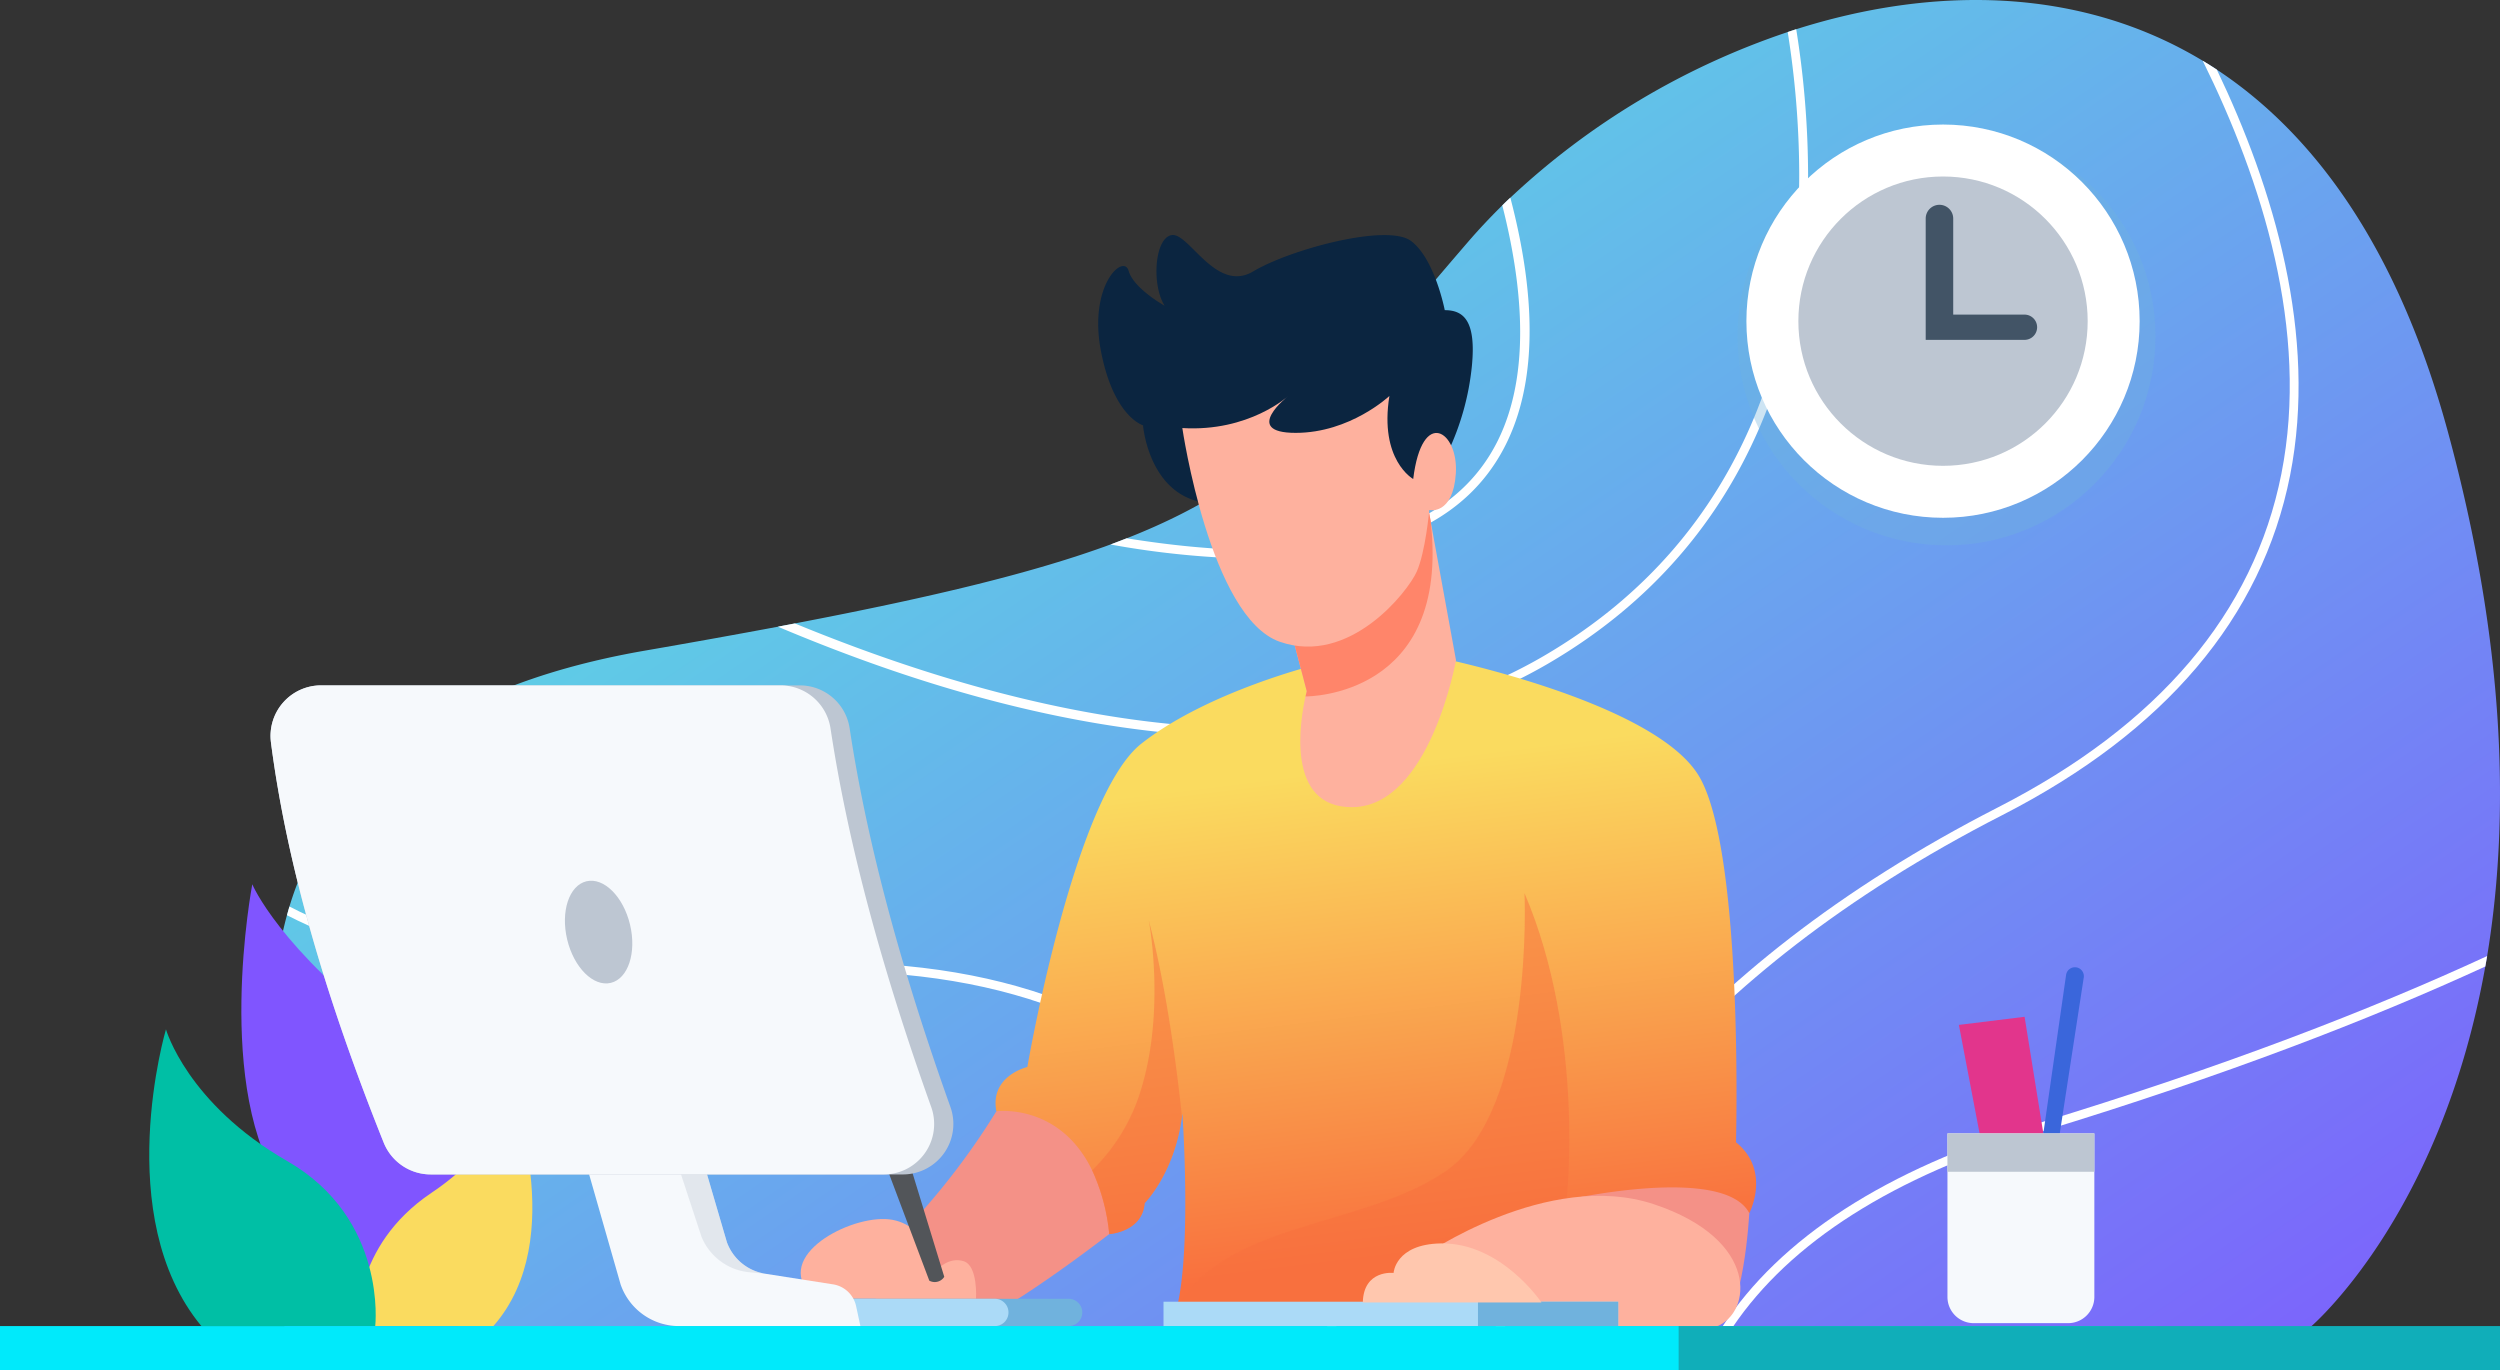 <svg id="Layer_1" data-name="Layer 1" xmlns="http://www.w3.org/2000/svg" xmlns:xlink="http://www.w3.org/1999/xlink" width="540" height="296" viewBox="0 0 540 296"><rect x="0" y="0" width="540" height="296" fill="#333333" stroke="none"/><defs><style>.cls-1{fill:url(#linear-gradient);}.cls-16,.cls-2{fill:#fff;}.cls-3{fill:#8055ff;}.cls-4{fill:#fadb5f;}.cls-5{fill:#00bfa5;}.cls-6{fill:#f49187;}.cls-7{fill:url(#linear-gradient-2);}.cls-8{fill:#f9703e;opacity:0.5;}.cls-18,.cls-24,.cls-8{isolation:isolate;}.cls-9{fill:#feb19e;}.cls-10{fill:#ff856a;}.cls-11{fill:url(#linear-gradient-3);}.cls-12{fill:#abdaf7;}.cls-13,.cls-24{fill:#70b2dd;}.cls-14{fill:#ffc7ae;}.cls-15{fill:#525559;}.cls-16{stroke:#f230db;stroke-miterlimit:10;stroke-width:0.856px;}.cls-17{fill:#f6f9fc;}.cls-18,.cls-19{fill:#bdc6d2;}.cls-18,.cls-24{opacity:0.35;}.cls-20{fill:#00eafb;}.cls-21{fill:#10aeb9;}.cls-22{fill:#e2358c;}.cls-23{fill:#3a66db;}.cls-25{fill:#425466;}</style><linearGradient id="linear-gradient" x1="-135.083" y1="347.383" x2="-134.243" y2="346.653" gradientTransform="matrix(561.892, 0, 0, -334.932, 76001.176, 116407.763)" gradientUnits="userSpaceOnUse"><stop offset="0" stop-color="#58e5e1"/><stop offset="1" stop-color="#8055ff"/></linearGradient><linearGradient id="linear-gradient-2" x1="-134.312" y1="346.46" x2="-134.402" y2="347.092" gradientTransform="matrix(191.953, 0, 0, -165.613, 26085.154, 57650.27)" gradientUnits="userSpaceOnUse"><stop offset="0" stop-color="#f9703e"/><stop offset="1" stop-color="#fadb5f"/></linearGradient><linearGradient id="linear-gradient-3" x1="-134.063" y1="345.518" x2="-133.207" y2="345.518" gradientTransform="matrix(94.53, 0, 0, -68.206, 12910.15, 23646.295)" gradientUnits="userSpaceOnUse"><stop offset="0" stop-color="#0b2540"/><stop offset="1" stop-color="#0b2540"/></linearGradient></defs><g id="Group_4224" data-name="Group 4224"><path id="Path_2337" data-name="Path 2337" class="cls-1" d="M537.225,206.506c-.134.765-.268,1.512-.402,2.258-9.624,54.114-37.787,77.893-37.787,77.893H76.466s-25.847-47.509-14.484-88.972c.171-.632.342-1.262.536-1.875,7.481-24.682,28.586-46.916,76.803-55.277,10.371-1.797,19.918-3.52,28.72-5.166,1.244-.249,2.45-.478,3.655-.708,30.595-5.855,51.929-11.078,68.154-17.048h.019c1.186-.44,2.354-.9,3.501-1.339C276.337,103.3,287.607,86.443,317.146,52.194q3.444-3.989,7.348-7.826c.574-.574,1.148-1.129,1.741-1.665a163.41,163.41,0,0,1,59.911-35.78c.612-.211,1.225-.421,1.837-.612,29.217-9.26,60.96-9.395,87.804,6.812,1.014.612,2.028,1.244,3.043,1.914,21.257,14.025,39.166,38.803,49.863,78.046C541.472,140.017,542.008,177.499,537.225,206.506Z"/><g id="Group_4223" data-name="Group 4223"><path id="Path_2338" data-name="Path 2338" class="cls-2" d="M494.652,102.723c-6.084,30.672-26.997,55.334-62.146,73.339-69.069,35.34-96.567,79.558-107.435,110.593h-2.01l.057-.171c10.886-31.398,38.554-76.325,108.507-112.124,34.613-17.716,55.181-41.938,61.151-72,6.142-30.997-4.266-63.505-16.991-89.24,1.014.612,2.028,1.244,3.043,1.914C491.074,40.598,500.66,72.36,494.652,102.723Z"/><path id="Path_2339" data-name="Path 2339" class="cls-2" d="M537.225,206.506c-.134.765-.268,1.512-.402,2.258-24.74,11.383-56.291,23.611-96.262,35.78-31.647,9.624-53.861,23.745-66.298,42.113h-2.295c12.533-19.267,35.34-34,68.041-43.95C480.57,230.366,512.389,217.987,537.225,206.506Z"/><path id="Path_2340" data-name="Path 2340" class="cls-2" d="M390.546,37.633c-.019,33.35-9.816,78.754-56.291,105.79-19.685,11.461-41.807,15.766-63.964,15.766-30.079,0-60.214-7.941-84.437-16.799-6.142-2.239-12.111-4.611-17.813-7.018,1.244-.249,2.45-.478,3.655-.708,47.853,19.727,112.621,35.604,161.603,7.117C378.99,115.205,388.614,70.471,388.633,37.637a198.009,198.009,0,0,0-2.487-30.709c.612-.21,1.225-.421,1.837-.612A200.474,200.474,0,0,1,390.546,37.633Z"/><path id="Path_2341" data-name="Path 2341" class="cls-2" d="M321.397,102.247c-9.318,12.303-25.811,18.464-49.27,18.464a190.443,190.443,0,0,1-32.259-3.1c1.186-.44,2.354-.9,3.501-1.339,38.478,6.18,64.155,1.113,76.496-15.173,11.06-14.561,9.854-36.239,4.63-56.731.574-.574,1.148-1.129,1.741-1.665C331.806,63.903,333.201,86.691,321.397,102.247Z"/><path id="Path_2342" data-name="Path 2342" class="cls-2" d="M288.697,286.657H286.729c-4.057-16.015-11.576-33.312-25.294-47.356-22.482-23.018-56.616-32.642-101.447-28.566-41.041,3.712-73.875-.669-98.003-13.049.171-.632.342-1.262.536-1.875,23.841,12.342,56.426,16.704,97.295,13.009,45.462-4.114,80.094,5.702,102.997,29.159C276.93,252.446,284.603,270.24,288.697,286.657Z"/></g></g><g id="Group_4225" data-name="Group 4225"><path id="Path_2343" data-name="Path 2343" class="cls-3" d="M99.935,267.778s11.002-24.634-14.35-43.768S54.493,191.004,54.493,191.004s-8.564,44.928,6.933,66.25v30.853H98.96Z"/><path id="Path_2344" data-name="Path 2344" class="cls-4" d="M77.246,286.433s-1.244-17.22,15.902-28.748,16.897-23.152,16.897-23.152,13.17,32.979-3.478,51.9Z"/><path id="Path_2345" data-name="Path 2345" class="cls-5" d="M81.051,286.433s2.653-23.2-19-35.636-26.203-28.461-26.203-28.461S23.889,262.756,43.5,286.433Z"/></g><g id="Group_4233" data-name="Group 4233"><g id="Group_4228" data-name="Group 4228"><g id="Group_4226" data-name="Group 4226"><path id="Path_2346" data-name="Path 2346" class="cls-6" d="M215.215,240.034a155.086,155.086,0,0,1-26.04,31.884v11.568h25.867s8.174-4.401,24.55-16.915C239.589,266.572,244.959,230.786,215.215,240.034Z"/><path id="Path_2347" data-name="Path 2347" class="cls-6" d="M377.848,262.038s-1.205,22.96-6.945,24.392-29.26-19.86-29.26-19.86l-2.675-10.16,17.425-12.71S377.14,250.078,377.848,262.038Z"/></g><g id="Group_4227" data-name="Group 4227"><path id="Path_2348" data-name="Path 2348" class="cls-7" d="M377.848,262.038c-5.51-10.527-39.473-2.87-39.473-2.87l24.166,24.319H253.938c3.595-12.514,1.455-42.974,1.455-42.974-.019.229-.057.44-.096.669-1.589,12.226-8.055,18.694-8.055,18.694-.46,6.237-7.653,6.697-7.653,6.697a42.288,42.288,0,0,0-3.693-13.796c-7.06-14.599-20.684-12.743-20.684-12.743-1.455-7.653,6.697-9.567,6.697-9.567s10.026-58.357,24.625-69.839,38.401-17.22,38.401-17.22l24.51-1.665s48.064,9.567,57.631,26.06,7.902,78.926,7.902,78.926C382.632,252.949,377.848,262.038,377.848,262.038Z"/><path id="Path_2349" data-name="Path 2349" class="cls-8" d="M338.378,259.167s4.066-35.397-9.088-66.25c0,0,2.152,46.877-16.981,60.032s-51.661,10.527-59.792,33.484l71.752-.637Z"/><path id="Path_2350" data-name="Path 2350" class="cls-8" d="M255.297,241.182c-1.589,12.226-8.055,18.694-8.055,18.694-.46,6.237-7.653,6.697-7.653,6.697a42.287,42.287,0,0,0-3.693-13.796A40.498,40.498,0,0,0,246.534,235.1c5.07-16.761,1.837-34.977,1.607-36.278C252.274,214.49,254.532,233.719,255.297,241.182Z"/></g></g><path id="Path_2351" data-name="Path 2351" class="cls-9" d="M307.284,271.365s27.027-18.894,49.983-11.241,21.054,23.438,13.636,26.308H313.661Z"/><g id="Group_4229" data-name="Group 4229"><path id="Path_2352" data-name="Path 2352" class="cls-9" d="M314.498,142.605s-5.626,31.57-22.367,31.742c-14.618.134-11.232-19.038-10.141-23.917.153-.728.268-1.129.268-1.129l-6.066-23.114,32.202-17.048.65,3.54v.057Z"/><path id="Path_2353" data-name="Path 2353" class="cls-10" d="M281.989,150.431c.153-.728.268-1.129.268-1.129l-6.066-23.113,32.202-17.048.65,3.54v.057C313.273,150.431,282.582,150.431,281.989,150.431Z"/><path id="Path_2354" data-name="Path 2354" class="cls-11" d="M312.664,97.847a56.544,56.544,0,0,0,5.262-18.776c.957-9.806-1.793-12.077-5.858-12.077,0,0-2.153-11.126-7.295-14.95s-26.07,1.797-34.081,6.578-13.872-8.394-17.58-7.845-4.424,10.714-1.553,15.259c0,0-6.697-3.708-7.774-7.532s-8.73,3.109-5.979,17.341,9.088,16.024,9.088,16.024,1.198,15.068,13.514,16.742,44.847-1.198,44.847-1.198Z"/><path id="Path_2355" data-name="Path 2355" class="cls-9" d="M255.384,92.461s5.979,40.898,21.047,46.16,27.663-10.824,29.577-15.129,2.719-13.328,2.719-13.328,5.135,1.192,5.734-7.896-7.295-14.469-9.209,1.198c0,0-7.374-4.066-5.141-17.938,0,0-8.452,7.973-20.249,7.973s-1.598-7.972-1.598-7.972S269.815,93.341,255.384,92.461Z"/></g><g id="Group_4232" data-name="Group 4232"><g id="Group_4230" data-name="Group 4230"><rect id="Rectangle_2707" data-name="Rectangle 2707" class="cls-12" x="251.318" y="281.171" width="98.219" height="5.262"/><rect id="Rectangle_2708" data-name="Rectangle 2708" class="cls-13" x="319.242" y="281.171" width="30.295" height="5.262"/><path id="Path_2356" data-name="Path 2356" class="cls-14" d="M332.955,281.33s-8.687-12.961-21.717-12.752c-9.86.157-10.225,6.375-10.225,6.375s-6.479-.77-6.645,6.377Z"/></g><g id="Group_4231" data-name="Group 4231"><path id="Path_2357" data-name="Path 2357" class="cls-9" d="M210.817,280.534s.478-7.175-2.71-8.131-5.581,1.753-5.581,1.753-2.392-10.527-11.321-10.841-25.032,8.769-15.149,17.22Z"/><path id="Path_2358" data-name="Path 2358" class="cls-13" d="M233.772,283.486a2.948,2.948,0,0,1-2.947,2.947h-53.727a2.947,2.947,0,0,1,0-5.894h53.727A2.948,2.948,0,0,1,233.772,283.486Z"/><path id="Path_2359" data-name="Path 2359" class="cls-12" d="M217.833,283.486a2.948,2.948,0,0,1-2.947,2.947H177.098a2.947,2.947,0,0,1,0-5.894h37.789A2.948,2.948,0,0,1,217.833,283.486Z"/><path id="Path_2360" data-name="Path 2360" class="cls-15" d="M203.961,275.79l-9.524-31.124a2.69,2.69,0,0,0-3.268-1.812h0a2.689,2.689,0,0,0-1.823,3.549l11.383,30.221A2.434,2.434,0,0,0,203.961,275.79Z"/></g></g></g><g id="Group_4235" data-name="Group 4235"><path id="Path_2361" data-name="Path 2361" class="cls-16" d="M136.873,198.353c1.037,6.278-1.22,11.88-5.044,12.512s-7.763-3.946-8.802-10.225,1.223-11.879,5.044-12.509S135.836,192.076,136.873,198.353Z"/><g id="Group_4234" data-name="Group 4234"><path id="Path_2364" data-name="Path 2364" class="cls-17" d="M185.848,286.432H146.662a13.352,13.352,0,0,1-12.61-8.993l-11.725-40.984c6.487.019,12.858-.019,19.114-.019,2.086,0,4.171,0,6.237.019l9.338,31.877a10.57,10.57,0,0,0,8.266,6.792l14.657,2.296a6.06,6.06,0,0,1,4.975,4.688Z"/><path id="Path_2365" data-name="Path 2365" class="cls-18" d="M165.279,275.125l-3.31-.306a12.439,12.439,0,0,1-10.466-7.73l-10.063-30.652c2.086,0,4.171,0,6.238.019l9.338,31.877A10.571,10.571,0,0,0,165.279,275.125Z"/></g><path id="Path_2362" data-name="Path 2362" class="cls-19" d="M195.007,253.678H93.005a10.947,10.947,0,0,1-10.141-6.907c-11.939-29.81-20.76-58.798-24.338-86.407A10.92,10.92,0,0,1,69.355,148.04h103.4a10.892,10.892,0,0,1,10.772,9.298c3.884,25.582,11.481,53,21.774,81.796a10.906,10.906,0,0,1-10.293,14.545Z"/><path id="Path_2363" data-name="Path 2363" class="cls-17" d="M190.875,253.678H93.005a10.947,10.947,0,0,1-10.141-6.907c-11.939-29.81-20.76-58.798-24.338-86.407A10.92,10.92,0,0,1,69.355,148.04h99.246a10.926,10.926,0,0,1,10.792,9.299c3.865,25.582,11.461,53,21.755,81.796a10.895,10.895,0,0,1-10.274,14.544Z"/><path id="Path_2366" data-name="Path 2366" class="cls-19" d="M136.084,199.705c1.455,6.06-.407,11.701-4.154,12.598s-7.96-3.286-9.415-9.347.406-11.7,4.152-12.598S134.63,193.643,136.084,199.705Z"/></g><g id="Group_4236" data-name="Group 4236"><path id="Path_2371" data-name="Path 2371" class="cls-20" d="M0,286.433H465.905V296H0Z"/><rect id="Rectangle_2710" data-name="Rectangle 2710" class="cls-21" x="362.583" y="286.433" width="177.417" height="9.567"/></g><g id="Group_4237" data-name="Group 4237"><path id="Path_2367" data-name="Path 2367" class="cls-22" d="M441.773,247.369l-4.464-27.744-14.191,1.754,5.262,27.581Z"/><path id="Path_2368" data-name="Path 2368" class="cls-23" d="M441.361,244.817l4.914-34.24a1.931,1.931,0,0,1,2.189-1.632l.036.005h0a1.932,1.932,0,0,1,1.59,2.196l-5.451,35.428h2.072c1.763,1.036,4.707,9.329,4.305,0l-6.856,3.187Z"/><path id="Path_2369" data-name="Path 2369" class="cls-17" d="M452.38,244.817v35.321a5.663,5.663,0,0,1-5.663,5.663H426.314a5.663,5.663,0,0,1-5.663-5.663h0V244.817Z"/><rect id="Rectangle_2711" data-name="Rectangle 2711" class="cls-19" x="420.651" y="244.817" width="31.73" height="8.285"/></g><g id="Group_4238" data-name="Group 4238"><circle id="Ellipse_90" data-name="Ellipse 90" class="cls-24" cx="420.445" cy="72.662" r="45.136"/><circle id="Ellipse_91" data-name="Ellipse 91" class="cls-2" cx="419.694" cy="69.372" r="42.471"/><circle id="Ellipse_92" data-name="Ellipse 92" class="cls-19" cx="419.693" cy="69.371" r="31.246"/><path id="Path_2370" data-name="Path 2370" class="cls-25" d="M437.289,67.953H421.894V47.155a2.972,2.972,0,0,0-5.943,0V73.412h21.338a2.728,2.728,0,0,0,0-5.457Z"/></g></svg>